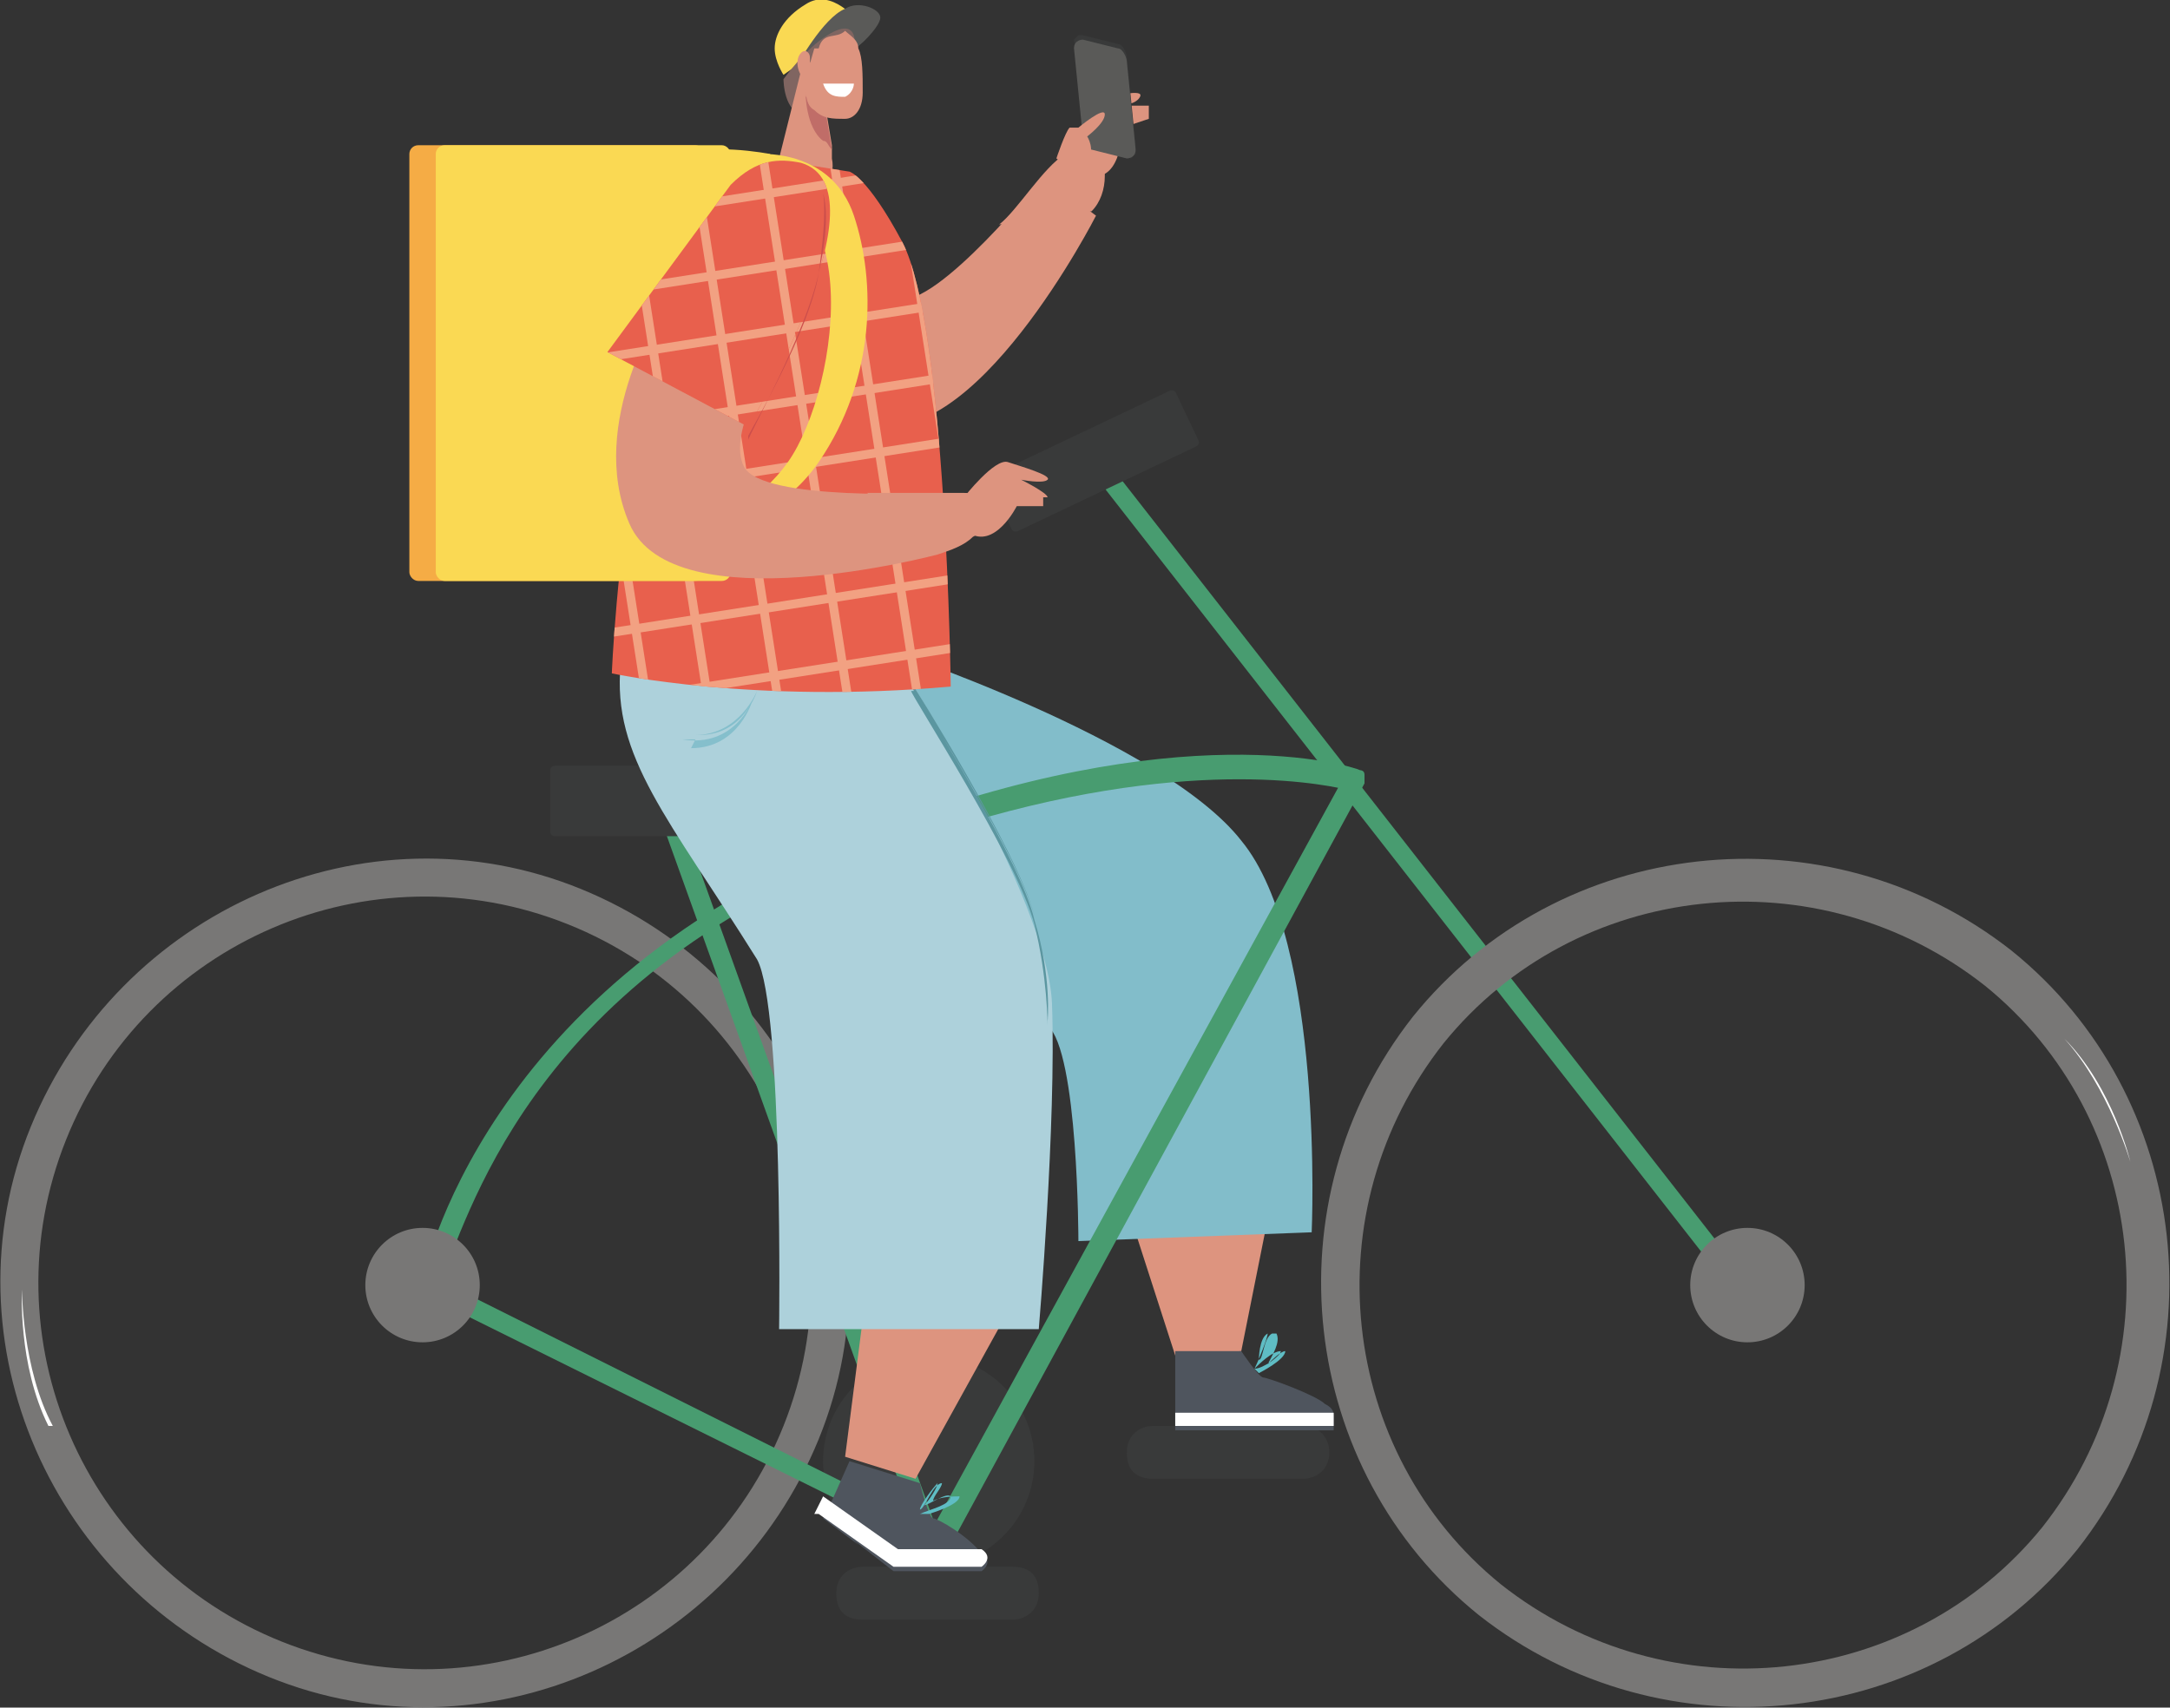 <?xml version="1.0" encoding="UTF-8"?>
<svg id="Calque_1" data-name="Calque 1" xmlns="http://www.w3.org/2000/svg" xmlns:xlink="http://www.w3.org/1999/xlink" version="1.1" viewBox="0 0 49.3 38.8">
  <rect x="0" y="0" width="49.3" height="38.8" fill="#333333" stroke="none"/>
  <defs>
    <style>
      .cls-1, .cls-2, .cls-3, .cls-4, .cls-5, .cls-6, .cls-7, .cls-8, .cls-9, .cls-10, .cls-11, .cls-12, .cls-13, .cls-14, .cls-15, .cls-16, .cls-17, .cls-18, .cls-19, .cls-20, .cls-21, .cls-22, .cls-23 {
        stroke-width: 0px;
      }

      .cls-1, .cls-3, .cls-7 {
        fill-rule: evenodd;
      }

      .cls-1, .cls-19 {
        fill: #dd947f;
      }

      .cls-2 {
        fill: #5b96a0;
      }

      .cls-24 {
        clip-path: url(#clippath);
      }

      .cls-3, .cls-14 {
        fill: #fad953;
      }

      .cls-4 {
        fill: #82bdca;
      }

      .cls-5 {
        fill: #787776;
      }

      .cls-6 {
        fill: #f5ac45;
      }

      .cls-7 {
        fill: #e8604d;
      }

      .cls-8 {
        fill: #add1db;
      }

      .cls-9 {
        fill: #5fbdc4;
      }

      .cls-10 {
        fill: #85bfcc;
      }

      .cls-11 {
        fill: #444b5a;
      }

      .cls-12 {
        fill: #806561;
      }

      .cls-25 {
        clip-path: url(#clippath-1);
      }

      .cls-13 {
        fill: #c06d68;
      }

      .cls-15 {
        clip-rule: evenodd;
        fill: none;
      }

      .cls-16 {
        fill: #393a3a;
      }

      .cls-17 {
        fill: #4f555e;
      }

      .cls-18 {
        fill: #489c70;
      }

      .cls-20 {
        fill: #5a5a58;
      }

      .cls-21 {
        fill: #fff;
      }

      .cls-22 {
        fill: #cc4e4b;
      }

      .cls-23 {
        fill: #f2a182;
      }
    </style>
    <clipPath id="clippath">
      <path class="cls-15" d="M17.4,3.6c-3.1,1.6-3.5,11.7-3.5,11.7,0,0,3.2.7,7.7.3,0,0-.1-8.2-1.1-10.1-.8-1.5-1.2-1.6-1.2-1.6l-1.9-.3Z"/>
    </clipPath>
    <clipPath id="clippath-1">
      <path class="cls-15" d="M16.6,4.2c.6-.6,1.1-.6,1.6-.5,2,.6-1.2,6-1.2,6l-3.2-1.7,2.8-3.8Z"/>
    </clipPath>
  </defs>
  <g>
    <path class="cls-14" d="M19.5.5s-.6-.8-1.2-.4c-.5.3-.7.7-.7,1,0,.3.2.6.2.6,0,0,1.4-1,1.6-1,.2,0,.1-.2.1-.2"/>
    <path class="cls-20" d="M18.1,1.5s.6-1.1,1.1-1.3c.3-.2.8,0,.8.2,0,.2-.5.7-.6.7-.1-.1-1.3.4-1.3.4"/>
    <path class="cls-12" d="M19.4,1.2s.2-.9-.6-.4c-.5.3-1,1-1,1,0,0,0,.8.5.8.5,0,1.1-1.4,1.1-1.4"/>
    <path class="cls-19" d="M17.5,4.1c0,.2,1.6.5,1.4-.5v-.3s-.2-1.2-.2-1.2h0c0-.1-.5-.5-.5-.5l-.6,2.4Z"/>
    <path class="cls-13" d="M18.3,2.1s0,.8.4,1.1c.1,0,.1.1.2.2l-.2-1.2c-.2,0-.4,0-.4,0"/>
    <path class="cls-19" d="M18.5,1.1l-.2.7c0,.3,0,.6.2.7.2.2.4.2.7.2.2,0,.4-.2.4-.6,0-.4,0-.8-.1-1,0-.2-.2-.3-.3-.4-.2.2-.5,0-.6.4"/>
    <path class="cls-21" d="M18.8,1.9s.2,0,.6,0c0,0,0,.2-.2.3-.2,0-.4,0-.5-.3"/>
    <path class="cls-19" d="M18.4,1.5s0-.1,0-.2c0-.1-.1-.2-.2-.1-.2.2,0,.7.2.6.2,0,.1-.2,0-.4"/>
    <path class="cls-13" d="M19.1,1.8c0,0,.1,0,.2,0,0,0,0,0,0,0,0,0-.1,0-.2,0s0,0,0,0"/>
    <path class="cls-11" d="M18.9,1.4s0,0,0,0c0,0,0,0,0,0,0,0,0,0,0,0,0,0,0-.1,0-.1"/>
    <path class="cls-11" d="M19.4,1.4s0,0,0,0c0,0,0,0,0,0,0,0,0,0,0,0,0,0,0-.1,0-.1"/>
    <path class="cls-12" d="M19.3,1.2s.1,0,.2,0c0,0,0,0,0,0,0,0-.2,0-.2,0,0,0,0,0,0,0"/>
    <path class="cls-12" d="M19,1.2s-.1,0-.2,0c0,0,0,0,0,0,0,0,.2,0,.2,0,0,0,0,0,0,0"/>
  </g>
  <path class="cls-5" d="M6.1,38.1c-4.9-2-7.4-7.6-5.4-12.5s7.6-7.4,12.5-5.4c4.9,2,7.4,7.6,5.4,12.5-2,4.9-7.6,7.4-12.5,5.4ZM6.4,37.3c4.5,1.8,9.6-.4,11.4-4.9,1.8-4.5-.4-9.6-4.9-11.4-4.5-1.8-9.6.4-11.4,4.9-1.8,4.5.4,9.6,4.9,11.4Z"/>
  <path class="cls-16" d="M19.6,36.8h3.4c.3,0,.6-.2.6-.6s-.2-.6-.6-.6h-3.4c-.3,0-.6.2-.6.6s.2.6.6.6Z"/>
  <circle class="cls-16" cx="21.1" cy="33.2" r="2.4"/>
  <path class="cls-16" d="M26.2,33.6h3.4c.3,0,.6-.2.6-.6,0-.3-.2-.6-.6-.6h-3.4c-.3,0-.6.2-.6.6s.2.6.6.6Z"/>
  <polygon class="cls-19" points="28.9 27.2 28.2 30.7 26.7 30.8 25.7 27.7 28.9 27.2"/>
  <g>
    <path class="cls-17" d="M26.7,30.8v1.4s0,.3,0,.3c0,0,3.5,0,3.6,0,0,0,0-.2,0-.3,0-.1,0-.2-.2-.3-.2-.2-1.3-.6-1.4-.6-.1,0-.5-.6-.5-.6h-1.5Z"/>
    <path class="cls-21" d="M26.7,32.1v.3s3.6,0,3.6,0c0,0,0-.2,0-.3h-3.6Z"/>
    <path class="cls-9" d="M28.6,31.2s0,0,0,0c0,0,.6-.3.6-.5,0,0,0,0,0,0,0,0,0,0,0,0-.1,0-.3.2-.4.3.1-.2.3-.5.2-.7,0,0,0,0,0,0,0,0,0,0-.1,0-.2.1-.2.6-.3.6,0,0,0,0,0,0,0,0,0,0,0,0,0,0,0-.5.2-.6,0,0,0,0,0,0,0,0,0,0,0,0,0,.1-.2.6-.3.8,0,0,0,0,0,0,0,0,0,0,0,0,.1-.1.4-.4.6-.4,0,0,0,0,0,0,0,0,0,0,0,0,0,.1-.4.4-.6.4,0,0,0,0,0,0,0,0,0,0,0,0Z"/>
  </g>
  <path class="cls-18" d="M21.2,35.1s0,0,0,0c.1,0,.2-.2.1-.3l-6-16.7c0-.1-.2-.2-.3-.1-.1,0-.2.2-.1.3l6,16.7c0,0,.1.1.2.1Z"/>
  <path class="cls-4" d="M20,14.7s6.4,2.1,8.2,4.4c1.9,2.3,1.6,8.9,1.6,8.9l-5.3.2s0-4.3-.7-4.9-2.1-.8-2.1-.8l-2.9-7.1,1.2-.8Z"/>
  <rect class="cls-16" x="12.6" y="17.4" width="5.2" height="1.6" rx=".1" ry=".1" transform="translate(30.3 36.4) rotate(-180)"/>
  <path class="cls-18" d="M39.7,29.4s0,0,0,0c.1,0,.1-.2,0-.3l-14.3-18.3c0-.1-.2-.1-.3,0-.1,0-.1.2,0,.3l14.3,18.3c0,0,.1.1.2.1Z"/>
  <path class="cls-18" d="M21.1,35.1l-11.5-5.7c-.1,0-.2-.2,0-.3,0,0,1.3-6.8,10.2-10.2,7-2.7,10.9-1.5,11.1-1.4,0,0,.1,0,.1.1,0,0,0,.1,0,.2l-9.4,17.3c0,0-.1,0-.2,0s0,0,0,0ZM19.8,19.3c-7.9,3-9.2,8.6-9.8,9.8l11.2,5.6,9.2-16.8c-1-.2-4.7-.7-10.5,1.5Z"/>
  <rect class="cls-16" x="22.5" y="9.8" width="4.7" height="1.4" rx=".1" ry=".1" transform="translate(51.8 9.3) rotate(154.6)"/>
  <path class="cls-5" d="M32.1,23.1c3.3-4.1,9.4-4.8,13.6-1.5,4.1,3.3,4.8,9.4,1.5,13.6-3.3,4.1-9.4,4.8-13.6,1.5-4.1-3.3-4.8-9.4-1.5-13.6ZM32.8,23.7c-3,3.8-2.4,9.3,1.3,12.3,3.8,3,9.3,2.4,12.3-1.3,3-3.8,2.4-9.3-1.3-12.3-3.8-3-9.3-2.4-12.3,1.3Z"/>
  <circle class="cls-5" cx="39.7" cy="29.2" r="1.3"/>
  <circle class="cls-5" cx="9.6" cy="29.2" r="1.3"/>
  <path class="cls-21" d="M48.4,26.4s0,0,0,0c0,0,0,0,0,0,0,0-.4-1.7-1.5-2.8,0,0,0,0,0,0,0,0,0,0,0,0,1,1.1,1.5,2.8,1.5,2.8,0,0,0,0,0,0Z"/>
  <path class="cls-21" d="M1.1,32.4s0,0,0,0c-.7-1.4-.6-3.1-.6-3.1,0,0,0,0,0,0,0,0,0,0,0,0,0,0,0,1.8.7,3.1,0,0,0,0,0,0,0,0,0,0,0,0Z"/>
  <polygon class="cls-19" points="22.9 29.8 20.8 33.6 19.2 33.1 19.7 29.2 22.9 29.8"/>
  <g>
    <path class="cls-17" d="M19.4,35l.9.7h2s.3-.2,0-.4c0,0,0,0,0,0-.3-.4-1-.8-1.1-.8-.1,0-.3-.8-.3-.8l-1.6-.5-.4.9-.2.4.8.6"/>
    <path class="cls-9" d="M21.1,34.4c0,0,.7-.2.7-.4,0,0,0,0,0,0-.1,0-.4,0-.6.1,0-.1.2-.3.2-.4,0,0,0,0,0,0,0,0,0,0,0,0-.2,0-.4.6-.5.6,0,0,0,0,0,0,0,0,0,0,0,0,0-.1.3-.5.4-.6,0,0,0,0,0,0,0,0,0,0,0,0,0,.1-.2.4-.3.5,0,0,0,0,0,0,0,0,0,0,0,0,.1,0,.5-.3.6-.2,0,0,0,0,0,0,0,.2-.5.3-.7.4,0,0,0,0,0,0,0,0,0,0,0,0Z"/>
    <path class="cls-21" d="M18.6,34.4l1.7,1.2h2s.3-.2,0-.4h-1.9s-1.7-1.2-1.7-1.2l-.2.4Z"/>
  </g>
  <path class="cls-8" d="M20.4,15s3.4,5.4,3.5,7.8c.1,2.7-.3,7.4-.3,7.4h-5.9c0,.1.1-7.3-.5-8.4-2-3.2-3.3-4.6-3.1-6.7.1-1,6.2-.2,6.2-.2Z"/>
  <path class="cls-2" d="M23.8,23.3h0s0,0,0,0c0,0,0,0,0,0,0,0,0-1.1-.3-2.3-.4-1.5-2.8-5.2-2.8-5.3,0,0,0,0,0,0,0,0,0,0,0,0h1s0,0,0,0,0,0,0,0h-.9c.4.7,2.4,3.9,2.7,5.2.4,1.3.3,2.3.3,2.3,0,0,0,0,0,0ZM20.7,15.5s0,0,0,0c0,0,0,0,0,0,0,0,2.4,3.8,2.8,5.3.3,1.2.3,2.3.3,2.3,0,0,0,0,0,0,0,0,0,0,0,0h0s0,0,0,0c0,0,0,0,0,0,0,0,0-1.1-.3-2.3-.4-1.4-2.4-4.6-2.8-5.2h0s.9,0,.9,0c0,0,0,0,0,0s0,0,0,0h-1Z"/>
  <path class="cls-10" d="M15.8,16.8c-.1,0-.2,0-.3,0,0,0,0,0,0,0,0,0,0,0,0,0,0,0,0,0,0,0,1.2.2,1.6-.9,1.6-.9,0,0,0,0,0,0,0,0,0,0,0,0,0,0,0,0,0,0,0,0-.3,1.1-1.4,1.1ZM15.5,16.7s0,0,0,0c0,0,0,0,0,0,0,0,0,0,0,0,.1,0,.2,0,.3,0,1,0,1.4-1,1.4-1,0,0,0,0,0,0,0,0,0,0,0,0,0,0,0,0,0,0,0,0-.3,1-1.3,1,0,0-.2,0-.3,0,0,0,0,0,0,0Z"/>
  <g>
    <g>
      <path class="cls-1" d="M16.5,5.7s.8,3.1,3.2,3.9c2.4.8,5.2-4.7,5.2-4.7l-1.2-.9s-2.4,3-3.3,2.8c-.9-.2-1.3-2.1-1.3-2.1"/>
      <path class="cls-19" d="M24.5,3.4s.2-1.1.5-1.2c.3,0,1-.2.9,0s-.5.2-.5.2c0,0,.7,0,.7,0,0,0,0,.1,0,.1,0,0,0,0,0,.2,0,0-.6.2-.6.2,0,0,0,1.2-.7,1.1-.7-.1-.4-.6-.4-.6"/>
      <path class="cls-19" d="M22.7,5.1c.4-.3,1-1.3,1.5-1.6s.6-.3.8-.1c0,0,0,0,0,0,.1.2.1.4.1.6,0,.3-.1.6-.3.8"/>
    </g>
    <path class="cls-3" d="M17.5,3.5s-1.5-.3-2.2.1c-.7.4-1.8,3-2.2,3.8,0,0-1.3,1-1.4,2.3-.2,1.3.8,3,2.6,2.6,1.8-.4,3.2-8.8,3.2-8.8Z"/>
    <g>
      <path class="cls-16" d="M24.9,3.3l.8.3s0,0,.1-.1c0,0,0,0,0-.2l-.2-2c0-.1-.1-.3-.2-.3l-.8-.2s0,0-.1,0c0,0-.1.1-.1.1l.3,2c0,.1.1.3.2.3Z"/>
      <path class="cls-20" d="M24.8,3.4l.8.2c0,0,.2,0,.2-.2l-.2-2c0-.1-.1-.3-.2-.3l-.8-.2c0,0-.2,0-.2.2l.2,2c0,.1.1.3.2.3Z"/>
    </g>
    <path class="cls-19" d="M24.5,2.9s.6-.5.6-.3-.4.5-.4.5c0,0,.2.3,0,.6s-.7-.1-.7-.1c0,0,.2-.6.3-.7Z"/>
    <path class="cls-7" d="M17.4,3.6c-3.1,1.6-3.5,11.7-3.5,11.7,0,0,3.2.7,7.7.3,0,0-.1-8.2-1.1-10.1-.8-1.5-1.2-1.6-1.2-1.6l-1.9-.3Z"/>
    <g class="cls-24">
      <g>
        <rect class="cls-23" x="22.8" y=".7" width=".2" height="16.8" transform="translate(46.9 14.5) rotate(171.1)"/>
        <rect class="cls-23" x="21.3" y=".9" width=".2" height="16.8" transform="translate(43.9 15.2) rotate(171.1)"/>
        <rect class="cls-23" x="19.7" y="1.2" width=".2" height="16.8" transform="translate(40.9 15.9) rotate(171.1)"/>
        <rect class="cls-23" x="18.2" y="1.4" width=".2" height="16.8" transform="translate(37.9 16.6) rotate(171.1)"/>
        <rect class="cls-23" x="16.7" y="1.6" width=".2" height="16.8" transform="translate(34.9 17.3) rotate(171.1)"/>
        <rect class="cls-23" x="15.2" y="1.9" width=".2" height="16.8" transform="translate(31.9 18) rotate(171.1)"/>
        <rect class="cls-23" x="13.7" y="2.1" width=".2" height="16.8" transform="translate(29.1 18.7) rotate(171.1)"/>
        <rect class="cls-23" x="12.2" y="2.3" width=".2" height="16.8" transform="translate(26.1 19.4) rotate(171.1)"/>
        <rect class="cls-23" x="16.6" y="-3.8" width=".2" height="16.8" transform="translate(18.7 -12.7) rotate(81.1)"/>
        <rect class="cls-23" x="16.9" y="-2.3" width=".2" height="16.8" transform="translate(20.4 -11.6) rotate(81.1)"/>
        <rect class="cls-23" x="17.1" y="-.7" width=".2" height="16.8" transform="translate(22.1 -10.6) rotate(81.1)"/>
        <rect class="cls-23" x="17.4" y=".8" width=".2" height="16.8" transform="translate(23.8 -9.5) rotate(81.1)"/>
        <rect class="cls-23" x="17.6" y="2.3" width=".2" height="16.8" transform="translate(25.5 -8.5) rotate(81.1)"/>
        <rect class="cls-23" x="17.8" y="3.8" width=".2" height="16.8" transform="translate(27.2 -7.4) rotate(81.1)"/>
        <rect class="cls-23" x="18.1" y="5.3" width=".2" height="16.8" transform="translate(28.9 -6.4) rotate(81.1)"/>
        <rect class="cls-23" x="18.3" y="6.8" width=".2" height="16.8" transform="translate(30.6 -5.3) rotate(81.1)"/>
      </g>
    </g>
    <g>
      <rect class="cls-6" x="9.3" y="3.3" width="6.7" height="9.9" rx=".2" ry=".2" transform="translate(25.3 16.5) rotate(-180)"/>
      <rect class="cls-14" x="9.9" y="3.3" width="6.7" height="9.9" rx=".2" ry=".2" transform="translate(26.5 16.5) rotate(-180)"/>
      <path class="cls-6" d="M9.9,7.5h3.7s0,0,0,0,0,0,0,0h-3.7s0,0,0,0,0,0,0,0Z"/>
    </g>
    <path class="cls-3" d="M17.3,3.5s1.6-.1,2.1,1.4c.5,1.5.5,3.7-.8,5.6-1.3,1.9-4.5,2.4-4.5,2.4v-.3c-.1,0,2.6-.4,3.8-2.1,1.2-1.7,1.9-7-1.6-6.3l.9-.7Z"/>
    <g>
      <g>
        <path class="cls-1" d="M15.1,6.9s-1.8,2.7-.8,5c1,2.3,7,.7,7,.7v-1.4c-.1,0-4,.2-4.4-.6-.4-.8.7-2.4.7-2.4"/>
        <path class="cls-19" d="M21.9,11.3s.7-.9,1-.8c.3.1,1,.3.9.4s-.6,0-.6,0c0,0,.6.3.6.4,0,0-.1,0-.1,0,0,0,0,0,0,.2,0,0-.6,0-.6,0,0,0-.5,1-1.1.6-.6-.4,0-.7,0-.7"/>
        <path class="cls-19" d="M19.7,11.2c.5,0,1.7,0,2.2,0s.6.2.6.5c0,0,0,0,0,0,0,.2-.2.4-.4.5-.2.2-.5.3-.8.4"/>
      </g>
      <path class="cls-7" d="M16.6,4.2c.6-.6,1.1-.6,1.6-.5,2,.6-1.2,6-1.2,6l-3.2-1.7,2.8-3.8Z"/>
      <g class="cls-25">
        <g>
          <rect class="cls-23" x="22.8" y=".7" width=".2" height="16.8" transform="translate(46.9 14.5) rotate(171.1)"/>
          <rect class="cls-23" x="21.3" y=".9" width=".2" height="16.8" transform="translate(43.9 15.2) rotate(171.1)"/>
          <rect class="cls-23" x="19.7" y="1.2" width=".2" height="16.8" transform="translate(40.9 15.9) rotate(171.1)"/>
          <rect class="cls-23" x="18.2" y="1.4" width=".2" height="16.8" transform="translate(37.9 16.6) rotate(171.1)"/>
          <rect class="cls-23" x="16.7" y="1.6" width=".2" height="16.8" transform="translate(34.9 17.3) rotate(171.1)"/>
          <rect class="cls-23" x="15.2" y="1.9" width=".2" height="16.8" transform="translate(31.9 18) rotate(171.1)"/>
          <rect class="cls-23" x="13.7" y="2.1" width=".2" height="16.8" transform="translate(29.1 18.7) rotate(171.1)"/>
          <rect class="cls-23" x="12.2" y="2.3" width=".2" height="16.8" transform="translate(26.1 19.4) rotate(171.1)"/>
          <rect class="cls-23" x="16.6" y="-3.8" width=".2" height="16.8" transform="translate(18.7 -12.7) rotate(81.1)"/>
          <rect class="cls-23" x="16.9" y="-2.3" width=".2" height="16.8" transform="translate(20.4 -11.6) rotate(81.1)"/>
          <rect class="cls-23" x="17.1" y="-.7" width=".2" height="16.8" transform="translate(22.1 -10.6) rotate(81.1)"/>
          <rect class="cls-23" x="17.4" y=".8" width=".2" height="16.8" transform="translate(23.8 -9.5) rotate(81.1)"/>
          <rect class="cls-23" x="17.6" y="2.3" width=".2" height="16.8" transform="translate(25.5 -8.5) rotate(81.1)"/>
          <rect class="cls-23" x="17.8" y="3.8" width=".2" height="16.8" transform="translate(27.2 -7.4) rotate(81.1)"/>
          <rect class="cls-23" x="18.1" y="5.3" width=".2" height="16.8" transform="translate(28.9 -6.4) rotate(81.1)"/>
          <rect class="cls-23" x="18.3" y="6.8" width=".2" height="16.8" transform="translate(30.6 -5.3) rotate(81.1)"/>
        </g>
      </g>
      <rect class="cls-22" x="15.6" y="6.7" width="0" height="3.5" transform="translate(1 18.5) rotate(-62.7)"/>
      <path class="cls-22" d="M17,9.9h0s-3.2-1.8-3.2-1.8h0s3.2,1.8,3.2,1.8c.1-.2,1.4-2.4,1.6-3.7.3-1.3.1-1.8.1-1.8h0s.1.4-.1,1.8c-.3,1.4-1.6,3.7-1.6,3.8h0Z"/>
    </g>
  </g>
</svg>